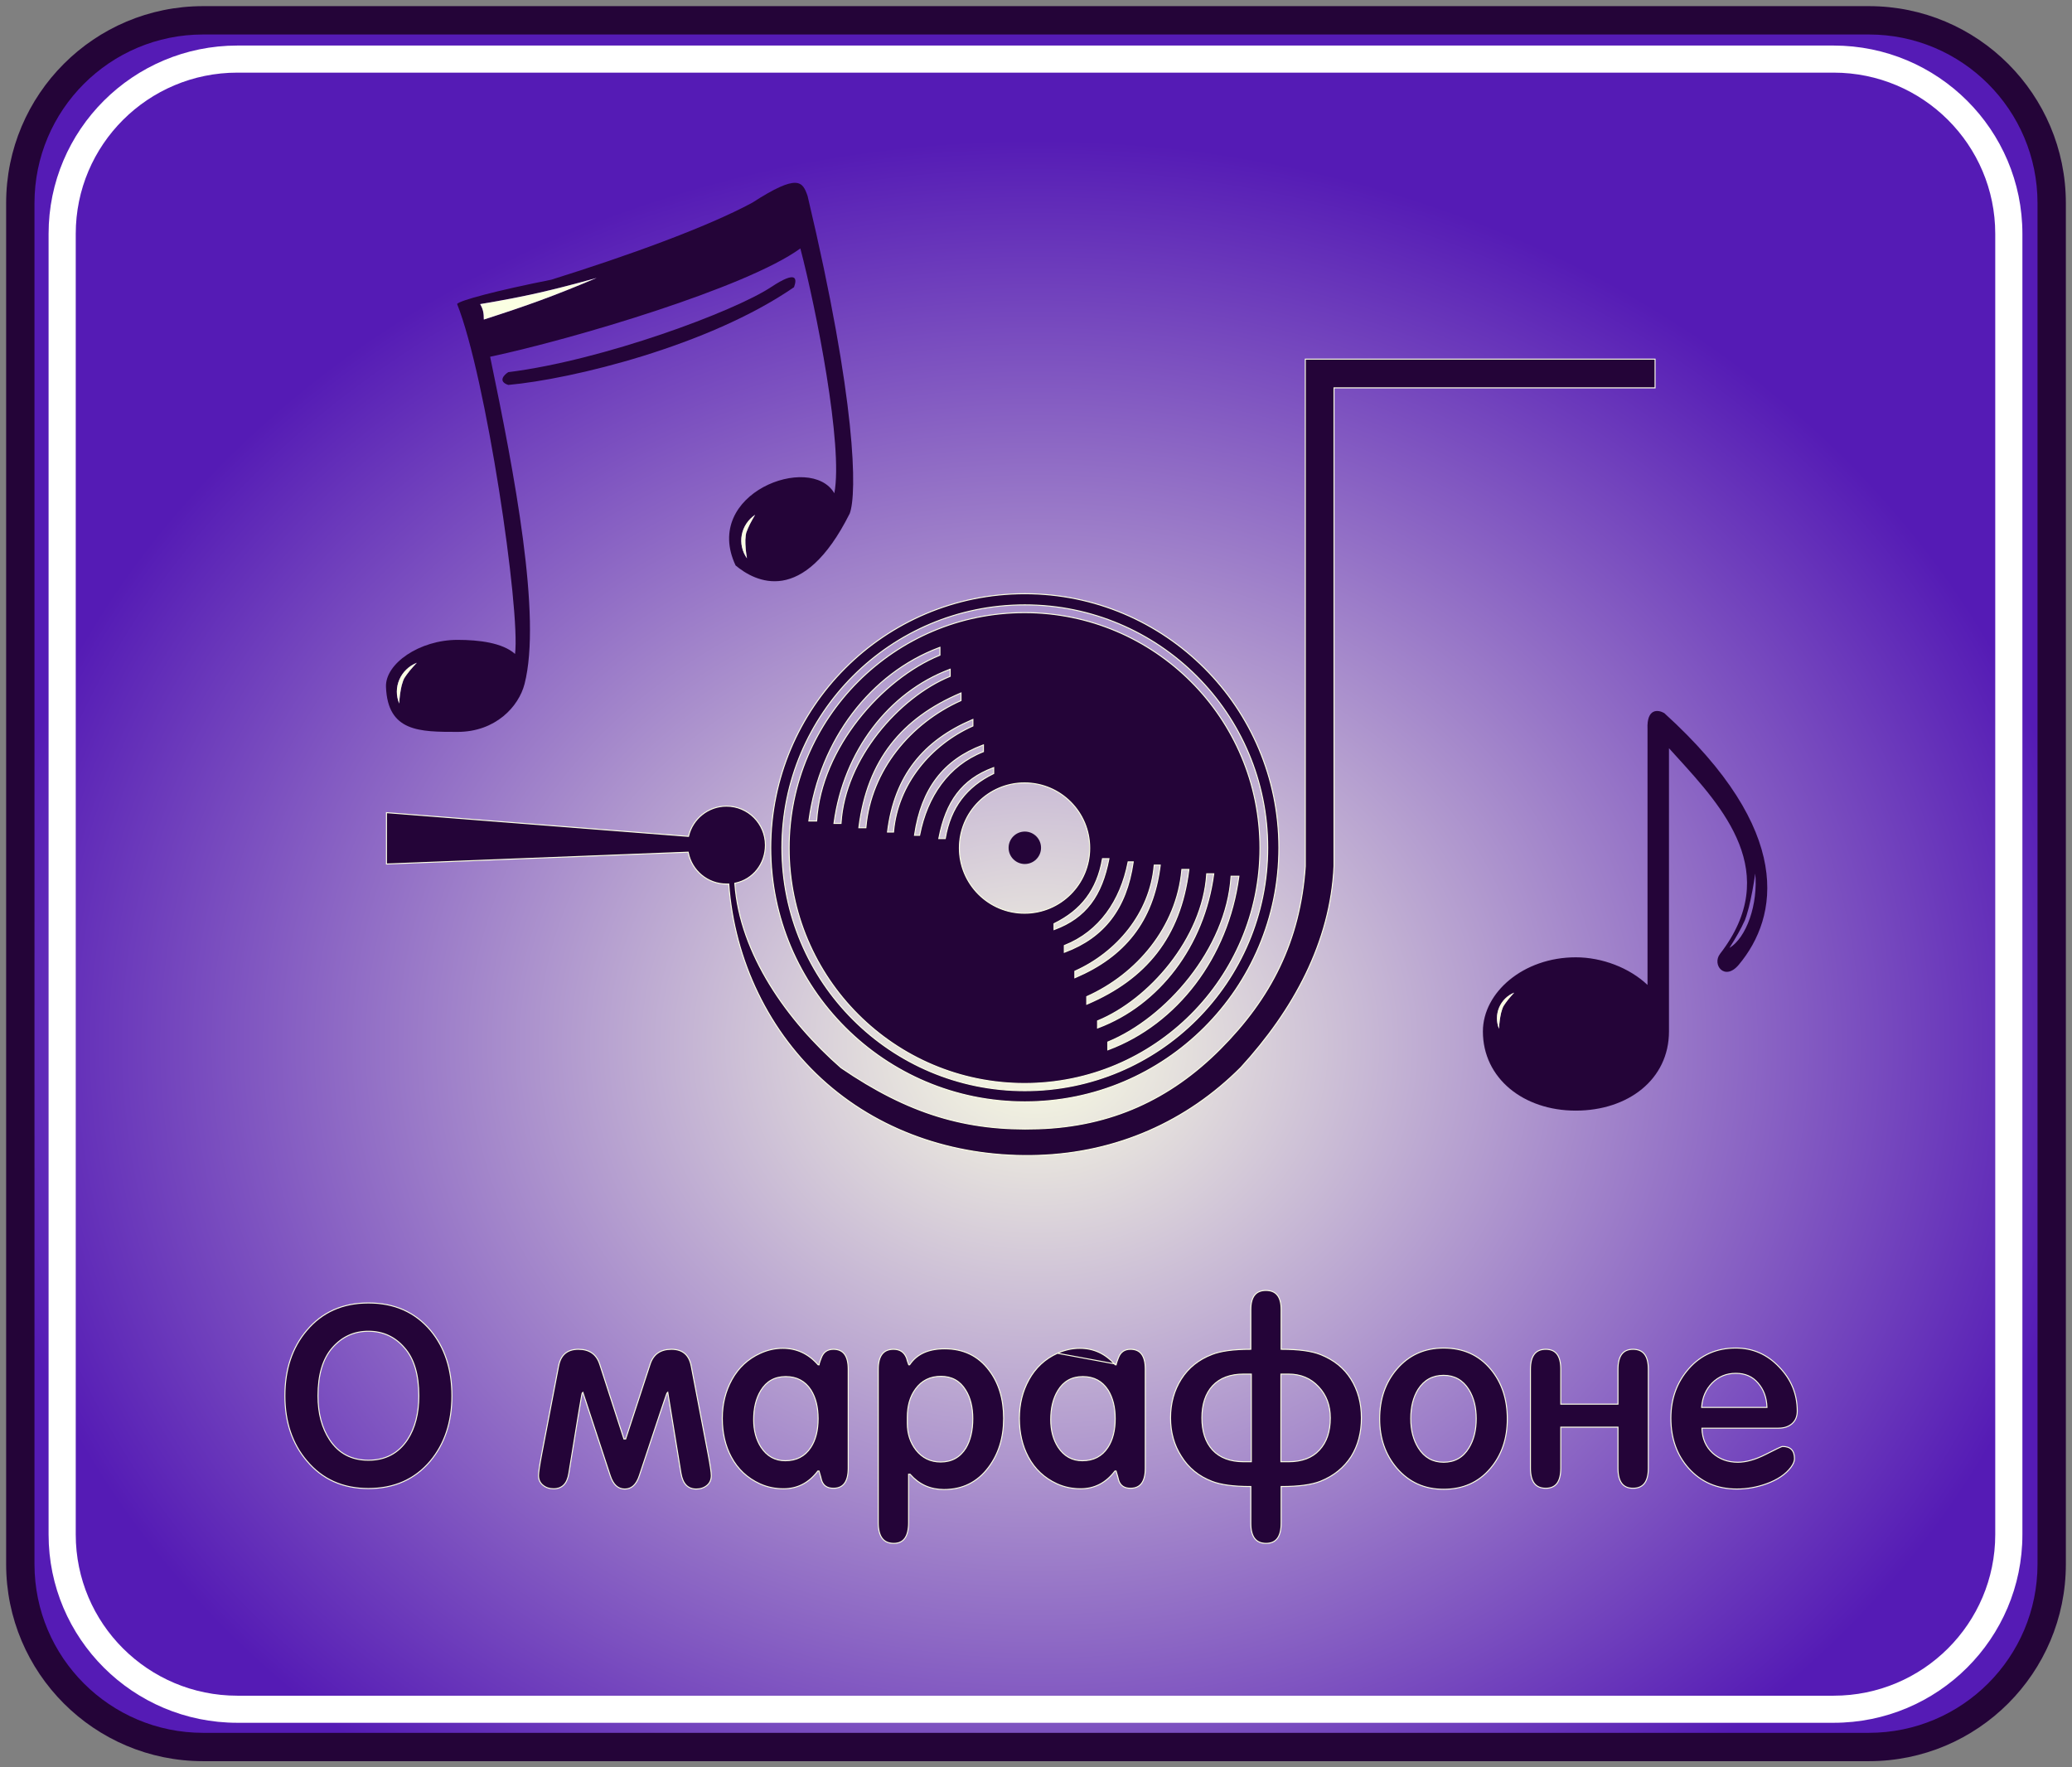 <?xml version="1.0" encoding="UTF-8"?> <svg xmlns="http://www.w3.org/2000/svg" width="2047" height="1746" viewBox="0 0 2047 1746" fill="none"><rect x="0" y="0" width="2047" height="1746" fill="#808080" stroke="none"/><path d="M1846.31 20.069H200.686C100.934 20.069 20.068 100.935 20.068 200.69V1545.31C20.068 1645.06 100.934 1725.93 200.686 1725.93H1846.31C1946.07 1725.93 2026.93 1645.06 2026.93 1545.31V200.69C2026.93 100.935 1946.07 20.069 1846.31 20.069Z" fill="url(#paint0_radial_241_185)"></path><path fill-rule="evenodd" clip-rule="evenodd" d="M200.686 34.069C108.666 34.069 34.068 108.667 34.068 200.69V1545.31C34.068 1637.33 108.666 1711.93 200.686 1711.93H1846.31C1938.33 1711.93 2012.93 1637.33 2012.93 1545.31V200.69C2012.93 108.667 1938.33 34.069 1846.31 34.069H200.686ZM6.068 200.69C6.068 93.204 93.201 6.069 200.686 6.069H1846.31C1953.8 6.069 2040.93 93.204 2040.93 200.69V1545.31C2040.93 1652.8 1953.8 1739.93 1846.31 1739.93H200.686C93.201 1739.93 6.068 1652.8 6.068 1545.31V200.69Z" fill="#240438"></path><path fill-rule="evenodd" clip-rule="evenodd" d="M234.501 71.759C146.319 71.759 74.832 143.05 74.832 230.993V1516.01C74.832 1603.95 146.319 1675.24 234.501 1675.24H1811.5C1899.68 1675.24 1971.17 1603.95 1971.17 1516.01V230.993C1971.17 143.05 1899.68 71.759 1811.5 71.759H234.501ZM48 230.993C48 128.272 131.499 45 234.501 45H1811.5C1914.5 45 1998 128.272 1998 230.993V1516.01C1998 1618.73 1914.5 1702 1811.5 1702H234.501C131.499 1702 48 1618.73 48 1516.01V230.993Z" fill="white"></path><path d="M1012.45 853.576C1021.3 853.576 1028.47 846.403 1028.47 837.556C1028.47 828.709 1021.3 821.537 1012.45 821.537C1003.61 821.537 996.434 828.709 996.434 837.556C996.434 846.403 1003.61 853.576 1012.45 853.576Z" fill="#240438"></path><path d="M679.764 826.245L680.19 826.279L680.29 825.863C684.35 808.964 699.562 796.406 717.705 796.406C738.957 796.406 756.184 813.634 756.184 834.886C756.184 853.483 743.896 868.909 726.399 872.51L725.97 872.599L726.001 873.035C730.91 942.361 777.777 1008.37 830.85 1054.82L830.872 1054.84L830.897 1054.86C897.182 1100.21 954.408 1117.57 1025.9 1115.19C1097.39 1112.81 1155.86 1086.2 1205.58 1036.28C1255.27 986.369 1284.47 930.103 1289.55 855.746L1289.55 855.729V855.712L1289.55 354.809L1635.1 354.809V383.177H1318.42H1317.92V383.677L1317.92 855.701C1314.45 931.096 1277.68 997.997 1225.95 1054.54C1172.36 1108.36 1102.94 1138.86 1025.86 1141.42C948.764 1143.99 873.674 1120.43 816.418 1070.3C759.358 1020.36 725.467 948.226 719.999 873.83L719.963 873.351L719.482 873.367C719.173 873.378 718.681 873.374 718.245 873.37C718.046 873.369 717.858 873.367 717.705 873.367C698.994 873.367 683.401 860.01 679.941 842.312L679.859 841.892L679.431 841.908L381.805 853.59V802.855L679.764 826.245ZM806.341 811.092H806.811L806.84 810.623C809.101 774.839 825.202 739.89 847.883 710.946C870.566 682.002 899.8 659.1 928.276 647.39L928.585 647.262V646.927V640.253V639.531L927.91 639.785C860.173 665.22 809.872 730.799 799.171 810.525L799.095 811.092H799.666H806.341ZM938.422 668.263L938.731 668.136V667.801V661.88V661.157L938.055 661.412C878.042 683.984 833.48 742.181 824 812.928L823.924 813.495H824.495H830.407H830.877L830.906 813.026C832.908 781.294 847.162 750.3 867.245 724.629C887.328 698.957 913.213 678.647 938.422 668.263ZM949.115 692.236L949.411 692.104V691.78V685.373V684.615L948.714 684.914C919.953 697.221 896.984 713.687 880.168 735.394C863.351 757.102 852.71 784.023 848.563 817.203L848.493 817.766H849.059H854.97H855.428L855.468 817.31C860.485 760.651 899.858 714.336 949.115 692.236ZM882.29 822.036H882.748L882.788 821.58C886.97 774.362 919.794 735.759 960.862 717.338L961.158 717.205V716.882V711.537V710.779L960.461 711.078C936.458 721.346 917.284 735.087 903.245 753.204C889.206 771.323 880.324 793.789 876.863 821.474L876.793 822.036H877.359H882.29ZM971.254 742.707L971.57 742.582V742.242V736.634V735.913L970.895 736.166C951.597 743.403 936.431 754.134 925.253 768.77C914.076 783.404 906.909 801.911 903.563 824.668L903.478 825.241H904.057H908.104H908.516L908.595 824.837C916.005 786.782 937.009 756.245 971.254 742.707ZM981.434 764.316L981.714 764.179V763.867V759.062V758.341L981.039 758.593C965.646 764.345 954.017 772.674 945.366 784.077C936.72 795.475 931.074 809.913 927.594 827.849L927.478 828.444H928.084H933.425H933.845L933.917 828.03C939.229 797.486 954.878 777.329 981.434 764.316ZM1216.69 865.624H1216.22L1216.19 866.093C1213.93 901.877 1197.83 936.827 1175.15 965.772C1152.47 994.717 1123.24 1017.62 1094.76 1029.33L1094.46 1029.45V1029.79V1036.46V1037.18L1095.13 1036.93C1162.86 1011.49 1213.16 945.918 1223.87 866.191L1223.95 865.624H1223.37H1216.69ZM1084.62 1008.45L1084.31 1008.58V1008.92V1014.84V1015.56L1084.99 1015.31C1144.99 992.734 1189.56 934.536 1199.03 863.79L1199.11 863.223H1198.54H1192.63H1192.16L1192.13 863.692C1190.13 895.424 1175.87 926.418 1155.79 952.089C1135.71 977.76 1109.82 998.071 1084.62 1008.45ZM1073.92 984.479L1073.62 984.611V984.935V991.343V992.101L1074.32 991.802C1103.08 979.495 1126.06 963.029 1142.87 941.322C1159.69 919.614 1170.33 892.693 1174.47 859.512L1174.54 858.95H1173.98H1168.07H1167.61L1167.57 859.406C1162.55 916.064 1123.18 962.38 1073.92 984.479ZM1140.74 854.679H1140.28L1140.24 855.135C1136.07 902.353 1103.24 940.957 1062.18 959.378L1061.88 959.511V959.834V965.179V965.937L1062.58 965.639C1086.58 955.369 1105.76 941.628 1119.79 923.511C1133.83 905.393 1142.71 882.926 1146.17 855.241L1146.24 854.679H1145.68H1140.74ZM1051.78 934.009L1051.47 934.134V934.474V940.081V940.802L1052.14 940.549C1071.44 933.312 1086.61 922.581 1097.78 907.945C1108.96 893.312 1116.13 874.804 1119.47 852.048L1119.56 851.475H1118.98H1114.93H1114.52L1114.44 851.879C1107.03 889.934 1086.03 920.47 1051.78 934.009ZM1041.6 912.399L1041.32 912.536V912.848V917.653V918.374L1042 918.122C1057.39 912.37 1069.02 904.042 1077.67 892.638C1086.32 881.241 1091.96 866.802 1095.45 848.866L1095.56 848.271H1094.96H1089.61H1089.19L1089.11 848.685C1083.8 879.23 1068.15 899.387 1041.6 912.399ZM1244.76 837.825C1244.76 966.275 1140.64 1070.41 1012.18 1070.41C883.737 1070.41 779.609 966.275 779.609 837.825C779.609 709.374 883.737 605.244 1012.18 605.244C1140.64 605.244 1244.76 709.374 1244.76 837.825ZM947.808 837.825C947.808 873.38 976.63 902.205 1012.18 902.205C1047.74 902.205 1076.56 873.38 1076.56 837.825C1076.56 802.269 1047.74 773.446 1012.18 773.446C976.63 773.446 947.808 802.269 947.808 837.825ZM1263.45 837.557C1263.45 976.182 1151.07 1088.56 1012.45 1088.56C873.831 1088.56 761.455 976.182 761.455 837.557C761.455 698.932 873.831 586.555 1012.45 586.555C1151.07 586.555 1263.45 698.932 1263.45 837.557ZM772.481 837.557C772.481 970.093 879.921 1077.53 1012.45 1077.53C1144.99 1077.53 1252.42 970.093 1252.42 837.557C1252.42 705.022 1144.99 597.581 1012.45 597.581C879.921 597.581 772.481 705.022 772.481 837.557Z" fill="#240438" stroke="#FBFFE3"></path><path d="M303.147 1443.28L303.146 1443.28C288.698 1426.23 281.461 1404.83 281.461 1379.03C281.461 1352.9 288.618 1331.41 302.898 1314.53L302.9 1314.53C318.159 1296.35 338.496 1287.25 363.963 1287.25C389.596 1287.25 410.016 1296.27 425.274 1314.29C439.389 1331.17 446.465 1352.73 446.465 1379.03C446.465 1404.99 439.309 1426.47 425.027 1443.53C409.769 1461.55 389.431 1470.57 363.963 1470.57C338.663 1470.57 318.407 1461.46 303.147 1443.28ZM402.534 1422.35L402.537 1422.35C410.036 1410.87 413.768 1396.42 413.768 1379.03C413.768 1358.02 409.048 1342.13 399.521 1331.45C390.177 1320.62 378.312 1315.19 363.963 1315.19C349.776 1315.19 337.912 1320.62 328.404 1331.45C318.879 1342.29 314.157 1358.18 314.157 1379.03C314.157 1396.25 317.973 1410.7 325.636 1422.35C334.487 1435.85 347.284 1442.62 363.963 1442.62C380.642 1442.62 393.519 1435.85 402.534 1422.35Z" fill="#240438" stroke="#FBFFE3"></path><path d="M698.444 1467.46L698.443 1467.46C695.57 1469.85 692.053 1471.06 687.862 1471.06C683.681 1471.06 680.369 1469.76 677.876 1467.19C675.371 1464.61 673.645 1460.7 672.746 1455.39C672.746 1455.39 672.746 1455.39 672.746 1455.39L659.862 1376.47L659.705 1375.51L659.015 1376.2C658.947 1376.27 658.907 1376.35 658.903 1376.36C658.886 1376.39 658.87 1376.42 658.854 1376.46C658.822 1376.53 658.783 1376.63 658.738 1376.75C658.647 1376.98 658.522 1377.32 658.364 1377.76C658.048 1378.64 657.595 1379.94 657.007 1381.66C655.829 1385.1 654.105 1390.21 651.833 1396.99C647.291 1410.56 640.559 1430.83 631.64 1457.79L631.639 1457.79C630.169 1462.28 628.224 1465.6 625.83 1467.79C623.448 1469.97 620.597 1471.06 617.249 1471.06C613.9 1471.06 611.049 1469.97 608.667 1467.79C606.274 1465.6 604.328 1462.28 602.858 1457.79L602.858 1457.79L576.098 1376.39L575.844 1375.62L575.269 1376.2C575.215 1376.25 575.185 1376.31 575.174 1376.33C575.159 1376.36 575.148 1376.38 575.141 1376.4C575.125 1376.44 575.112 1376.48 575.101 1376.51C575.079 1376.59 575.054 1376.69 575.027 1376.8C574.973 1377.04 574.903 1377.37 574.819 1377.8C574.651 1378.65 574.419 1379.92 574.125 1381.58C573.536 1384.92 572.694 1389.87 571.6 1396.45C569.411 1409.6 566.211 1429.25 561.999 1455.39L561.998 1455.39C561.181 1460.61 559.497 1464.46 556.995 1467C554.504 1469.52 551.152 1470.81 546.883 1470.81C542.691 1470.81 539.174 1469.6 536.301 1467.21L536.3 1467.21C533.45 1464.84 532.021 1461.69 532.021 1457.7C532.021 1454.63 533.083 1447.5 535.234 1436.27L551.833 1349.68L551.834 1349.68C552.893 1344.07 555.061 1339.92 558.294 1337.17C561.526 1334.42 565.881 1333.02 571.412 1333.02C576.87 1333.02 581.325 1334.26 584.814 1336.7C588.3 1339.14 590.866 1342.81 592.492 1347.77C592.492 1347.77 592.492 1347.77 592.493 1347.77L616.277 1421.24L616.389 1421.58H616.753H617.743H618.106L618.219 1421.24L642.253 1347.77C643.878 1342.82 646.444 1339.14 649.931 1336.7C653.42 1334.26 657.875 1333.02 663.333 1333.02C668.864 1333.02 673.219 1334.42 676.45 1337.17C679.684 1339.92 681.851 1344.07 682.911 1349.68L682.911 1349.68L699.512 1436.27C701.662 1447.5 702.724 1454.63 702.724 1457.7C702.724 1461.86 701.289 1465.1 698.444 1467.46Z" fill="#240438" stroke="#FBFFE3"></path><path d="M809.216 1453.6L809.108 1453.25H808.738H808.242H807.994L807.844 1453.44C799.013 1465.04 787.759 1470.81 774.051 1470.81C765.694 1470.81 757.92 1469.17 750.721 1465.9C738.266 1460.18 728.85 1451.35 722.461 1439.4L722.46 1439.4C716.559 1428.44 713.6 1415.74 713.6 1401.3C713.6 1387.18 716.721 1374.49 722.953 1363.19L722.953 1363.18C729.509 1351.25 738.926 1342.49 751.214 1336.93L751.215 1336.93C758.421 1333.66 765.785 1332.03 773.307 1332.03C787.031 1332.03 798.625 1337.41 808.115 1348.18L808.264 1348.35H808.49H808.738H809.238V1347.85V1347.68C809.727 1345.9 810.457 1343.79 811.432 1341.37L811.432 1341.37L811.437 1341.35C812.483 1338.54 813.997 1336.47 815.962 1335.1C817.926 1333.72 820.381 1333.02 823.356 1333.02C828.273 1333.02 831.888 1334.64 834.292 1337.83C836.717 1341.05 837.97 1345.93 837.97 1352.56V1450.52C837.97 1457.24 836.717 1462.19 834.291 1465.44C831.885 1468.67 828.271 1470.31 823.356 1470.31C820.288 1470.31 817.812 1469.65 815.892 1468.36C813.981 1467.07 812.577 1465.14 811.697 1462.51C811.198 1460.36 810.37 1457.38 809.216 1453.6ZM751.827 1429.77L751.83 1429.78C757.698 1438.65 765.695 1443.11 775.785 1443.11C786.842 1443.11 795.264 1438.75 800.98 1430.02C805.839 1422.66 808.247 1413.15 808.247 1401.55C808.247 1390.26 805.92 1380.84 801.234 1373.33L801.23 1373.32C795.518 1364.42 787.181 1359.98 776.281 1359.98C765.372 1359.98 757.114 1364.6 751.572 1373.82C746.888 1381.51 744.562 1391.08 744.562 1402.53C744.562 1413.16 746.975 1422.25 751.827 1429.77Z" fill="#240438" stroke="#FBFFE3"></path><path d="M976.511 1449.73L976.511 1449.73C965.538 1464.29 950.904 1471.55 932.559 1471.55C919.157 1471.55 908.061 1466.58 899.237 1456.63L899.088 1456.46H898.863H898.119H897.619V1456.96V1504.21C897.619 1511.17 896.365 1516.31 893.935 1519.69C891.527 1523.04 887.914 1524.74 883.006 1524.74C877.841 1524.74 874.041 1523.04 871.512 1519.68C868.963 1516.3 867.648 1511.17 867.648 1504.21V1352.81C867.648 1346.1 868.942 1341.15 871.447 1337.9C873.933 1334.67 877.672 1333.02 882.758 1333.02C885.984 1333.02 888.646 1333.76 890.776 1335.22C892.897 1336.67 894.53 1338.86 895.657 1341.81C895.998 1343.33 896.666 1345.41 897.651 1348.03L897.773 1348.35H898.119H898.367H898.633L898.782 1348.13C905.767 1337.76 917.231 1332.53 933.303 1332.53C951.82 1332.53 966.37 1339.55 977.006 1353.6L977.008 1353.6C986.674 1366.2 991.523 1382.09 991.523 1401.3C991.523 1420.34 986.512 1436.47 976.511 1449.73ZM904.91 1432.53L904.912 1432.53C911.119 1440.4 919.275 1444.35 929.338 1444.35C940.247 1444.35 948.584 1439.73 954.292 1430.51L954.292 1430.51L954.298 1430.5C958.815 1422.81 961.057 1413.15 961.057 1401.55C961.057 1390.26 958.73 1380.84 954.044 1373.33C948.502 1364.27 940.328 1359.72 929.586 1359.72C918.862 1359.72 910.449 1363.92 904.405 1372.3C899.043 1379.66 896.381 1388.92 896.381 1400.06V1406.24C896.381 1416.41 899.219 1425.18 904.91 1432.53Z" fill="#240438" stroke="#FBFFE3"></path><path d="M1102.74 1347.68V1347.85V1348.35H1102.24H1101.99H1101.76L1101.61 1348.18C1092.12 1337.41 1080.52 1332.03 1066.81 1332.03C1059.28 1332.03 1051.92 1333.66 1044.71 1336.93L1102.74 1347.68ZM1102.74 1347.68C1103.22 1345.9 1103.95 1343.79 1104.93 1341.37L1104.93 1341.37L1104.94 1341.35C1105.98 1338.54 1107.49 1336.47 1109.46 1335.1C1111.42 1333.72 1113.87 1333.02 1116.85 1333.02C1121.77 1333.02 1125.38 1334.64 1127.79 1337.83C1130.22 1341.05 1131.47 1345.93 1131.47 1352.56V1450.52C1131.47 1457.24 1130.22 1462.19 1127.79 1465.44C1125.38 1468.67 1121.76 1470.31 1116.85 1470.31C1113.78 1470.31 1111.31 1469.65 1109.39 1468.36C1107.48 1467.07 1106.07 1465.14 1105.19 1462.51C1104.69 1460.36 1103.87 1457.38 1102.72 1453.6L1102.61 1453.25H1102.24H1101.74H1101.49L1101.34 1453.44C1092.51 1465.04 1081.25 1470.81 1067.55 1470.81C1059.19 1470.81 1051.41 1469.17 1044.22 1465.9C1031.76 1460.18 1022.34 1451.35 1015.95 1439.4L1015.95 1439.4C1010.06 1428.44 1007.09 1415.74 1007.09 1401.3C1007.09 1387.18 1010.21 1374.49 1016.45 1363.19L1016.45 1363.18C1023 1351.25 1032.42 1342.49 1044.71 1336.93L1102.74 1347.68ZM1045.33 1429.77L1045.33 1429.78C1051.19 1438.65 1059.19 1443.11 1069.28 1443.11C1080.34 1443.11 1088.76 1438.75 1094.48 1430.02C1099.33 1422.66 1101.75 1413.15 1101.75 1401.55C1101.75 1390.26 1099.41 1380.84 1094.73 1373.33L1094.72 1373.32C1089.02 1364.42 1080.68 1359.98 1069.78 1359.98C1058.87 1359.98 1050.61 1364.6 1045.07 1373.82C1040.38 1381.51 1038.06 1391.09 1038.06 1402.53C1038.06 1413.16 1040.47 1422.25 1045.33 1429.77Z" fill="#240438" stroke="#FBFFE3"></path><path d="M1266.19 1468.58H1265.69V1469.08V1504.71C1265.69 1511.51 1264.42 1516.51 1261.95 1519.81C1259.5 1523.08 1255.83 1524.74 1250.83 1524.74C1245.74 1524.74 1242.01 1523.1 1239.52 1519.86C1237.02 1516.61 1235.72 1511.66 1235.72 1504.95V1469.08V1468.58H1235.22C1218.56 1468.58 1205.92 1466.85 1197.25 1463.43L1197.24 1463.42C1184.13 1458.34 1174.06 1450.09 1167.02 1438.63L1167.01 1438.62C1159.96 1427.66 1156.43 1415.07 1156.43 1400.8C1156.43 1386.37 1159.96 1373.6 1167.01 1362.47C1174.06 1351.36 1184.12 1343.25 1197.24 1338.18L1197.25 1338.18C1205.92 1334.74 1218.56 1333.02 1235.22 1333.02H1235.72V1332.52V1293.93C1235.72 1287.46 1237 1282.71 1239.46 1279.57C1241.9 1276.47 1245.58 1274.88 1250.59 1274.88C1255.68 1274.88 1259.42 1276.45 1261.9 1279.52C1264.4 1282.61 1265.69 1287.3 1265.69 1293.68V1332.52V1333.02H1266.19C1283.02 1333.02 1295.75 1334.74 1304.42 1338.18L1304.42 1338.18C1317.71 1343.43 1327.77 1351.52 1334.65 1362.47C1341.53 1373.44 1344.98 1386.21 1344.98 1400.8C1344.98 1415.39 1341.61 1428.08 1334.9 1438.88C1327.69 1450 1317.54 1458.18 1304.42 1463.43C1295.75 1466.85 1283.02 1468.58 1266.19 1468.58ZM1265.95 1357.5H1265.45V1358V1443.6V1444.1H1265.95H1272.88C1286.2 1444.1 1296.42 1440.28 1303.47 1432.56C1310.69 1424.86 1314.26 1414.25 1314.26 1400.8C1314.26 1388.48 1310.43 1378.21 1302.73 1370.03C1295.03 1361.67 1285.07 1357.5 1272.88 1357.5H1265.95ZM1235.72 1444.1H1236.22V1443.6V1358V1357.5H1235.72H1228.78C1215.47 1357.5 1205.17 1361.32 1197.94 1369.03L1197.94 1369.04C1190.89 1376.75 1187.4 1387.35 1187.4 1400.8C1187.4 1414.25 1190.89 1424.86 1197.94 1432.56L1197.94 1432.56C1205.17 1440.28 1215.47 1444.1 1228.78 1444.1H1235.72Z" fill="#240438" stroke="#FBFFE3"></path><path d="M1472.4 1450.7L1472.4 1450.7C1460.77 1464.43 1445.39 1471.31 1426.2 1471.31C1407.34 1471.31 1391.95 1464.35 1380 1450.45C1368.68 1437.19 1363.02 1420.98 1363.02 1401.79C1363.02 1382.26 1368.61 1365.98 1379.75 1352.88L1379.75 1352.88C1391.71 1338.81 1407.17 1331.78 1426.2 1331.78C1445.55 1331.78 1461.02 1338.73 1472.64 1352.63L1472.64 1352.63C1483.62 1365.72 1489.12 1382.1 1489.12 1401.79C1489.12 1421.31 1483.54 1437.61 1472.4 1450.7ZM1401 1372.58L1401 1372.58L1401 1372.58C1396.14 1380.43 1393.74 1390.09 1393.74 1401.55C1393.74 1412.83 1396.22 1422.5 1401.24 1430.51C1407.11 1439.88 1415.44 1444.59 1426.2 1444.59C1437.11 1444.59 1445.45 1439.89 1451.15 1430.51C1456 1422.65 1458.41 1412.99 1458.41 1401.55C1458.41 1390.26 1456 1380.68 1451.15 1372.83L1451.15 1372.82C1445.28 1363.45 1436.94 1358.74 1426.2 1358.74C1415.29 1358.74 1406.87 1363.36 1401 1372.58Z" fill="#240438" stroke="#FBFFE3"></path><path d="M1598.45 1410.45V1409.95H1597.95H1542.45H1541.95V1410.45V1450.52C1541.95 1457.24 1540.68 1462.18 1538.22 1465.44C1535.77 1468.67 1532.09 1470.31 1527.09 1470.31C1522.01 1470.31 1518.27 1468.67 1515.78 1465.44C1513.28 1462.18 1511.99 1457.24 1511.99 1450.52V1352.81C1511.99 1346.1 1513.28 1341.15 1515.78 1337.9C1518.27 1334.66 1522.01 1333.02 1527.09 1333.02C1532.1 1333.02 1535.77 1334.64 1538.22 1337.83C1540.68 1341.05 1541.95 1345.93 1541.95 1352.56V1386.7V1387.2H1542.45H1597.95H1598.45V1386.7V1352.81C1598.45 1346.09 1599.73 1341.15 1602.2 1337.89C1604.64 1334.66 1608.32 1333.02 1613.32 1333.02C1618.4 1333.02 1622.14 1334.65 1624.63 1337.84C1627.14 1341.05 1628.43 1345.93 1628.43 1352.56V1450.52C1628.43 1457.24 1627.14 1462.18 1624.63 1465.44C1622.14 1468.67 1618.4 1470.31 1613.32 1470.31C1608.32 1470.31 1604.64 1468.67 1602.2 1465.44C1599.73 1462.18 1598.45 1457.24 1598.45 1450.52V1410.45Z" fill="#240438" stroke="#FBFFE3"></path><path d="M1772.84 1441.12C1772.84 1443.61 1771.68 1446.47 1769.23 1449.73C1764.02 1456.56 1756.02 1461.96 1745.18 1465.89C1735.65 1469.33 1725.88 1471.06 1715.87 1471.06C1696.34 1471.06 1680.46 1464.19 1668.18 1450.44C1656.54 1437.35 1650.71 1420.9 1650.71 1401.04C1650.71 1381.86 1656.61 1365.57 1668.42 1352.15C1680.38 1338.57 1695.85 1331.78 1714.87 1331.78C1731.58 1331.78 1745.82 1337.99 1757.63 1350.42L1757.63 1350.43C1769.6 1362.71 1775.57 1377.27 1775.57 1394.12C1775.57 1399.44 1773.8 1403.58 1770.3 1406.61C1766.94 1409.48 1762.52 1410.94 1757 1410.94H1681.92H1681.4L1681.42 1411.46C1681.76 1421.31 1685.28 1429.35 1691.99 1435.56L1691.99 1435.56L1691.99 1435.56C1698.71 1441.58 1707 1444.59 1716.86 1444.59C1725.05 1444.59 1734.22 1442 1744.34 1436.87L1744.34 1436.87C1749.46 1434.23 1753.42 1432.26 1756.22 1430.94C1757.62 1430.28 1758.72 1429.79 1759.53 1429.47C1759.94 1429.31 1760.27 1429.19 1760.52 1429.11C1760.78 1429.03 1760.92 1429.01 1760.96 1429.01C1765.01 1429.01 1767.96 1430.04 1769.89 1432.01C1771.83 1433.99 1772.84 1436.99 1772.84 1441.12ZM1745.11 1390.42H1745.63L1745.61 1389.9C1745.27 1380.56 1742.35 1372.7 1736.81 1366.33C1731.42 1359.95 1724.08 1356.75 1714.87 1356.75C1705.66 1356.75 1697.85 1359.95 1691.48 1366.3L1691.48 1366.3L1691.48 1366.31C1685.28 1372.67 1681.84 1380.53 1681.17 1389.88L1681.13 1390.42H1681.67H1745.11Z" fill="#240438" stroke="#FBFFE3"></path><path fill-rule="evenodd" clip-rule="evenodd" d="M502.124 380.288C564.763 374.633 699.882 342.009 784.443 283.72C787.277 275.746 787.986 266.317 761.625 283.72C725.385 307.644 596.082 355.929 502.124 367.674C497.8 370.428 491.745 376.808 502.124 380.288Z" fill="#240438"></path><path fill-rule="evenodd" clip-rule="evenodd" d="M452.014 723.062C489.573 723.062 512.514 698.031 518.232 675.648C535.234 609.094 508.389 468.592 484.228 352.449C566.553 334.905 737.464 284.155 790.707 245.44C806.217 304.6 833.212 440.665 824.263 487.297C800.998 447.277 693.171 487.297 726.727 558.635C745.965 574.729 793.302 599.524 839.475 507.306C846.783 487.877 846.186 397.253 797.866 193.678C792.944 179.322 788.47 171.057 743.281 200.202C698.292 224.557 618.452 253.27 544.629 276.326C490.045 287.2 454.636 296.708 451.568 300.251C480.201 372.024 514.205 602.57 508.836 646.069C496.497 634.963 473.052 632.149 452.014 632.149C414.455 632.149 380.393 655.648 381.323 678.693C383.112 723.062 414.455 723.062 452.014 723.062ZM474.366 300.433C519.471 292.894 544.654 286.974 589.451 274.58C546.271 292.77 521.835 301.583 477.993 315.691C477.881 309.614 477.625 306.223 474.366 300.433ZM392.042 683.197C392.021 687.253 392.822 691.273 394.398 695.028C394.398 695.028 394.726 687.27 396.069 680.745C396.891 676.75 397.041 676.342 397.343 675.529L397.345 675.523C397.536 675.009 397.788 674.328 398.305 672.48C398.477 672.084 398.614 671.759 398.731 671.487C398.996 670.86 399.145 670.508 399.326 670.173C399.558 669.741 399.84 669.336 400.486 668.41C400.832 667.914 401.283 667.269 401.885 666.391C404.868 662.041 411.803 654.761 411.803 654.761C407.94 656.294 404.426 658.551 401.461 661.405C398.497 664.258 396.139 667.65 394.522 671.39C392.906 675.129 392.064 679.141 392.042 683.197ZM737.951 551.576C735.578 548.24 733.904 544.482 733.024 540.518C732.144 536.553 732.076 532.459 732.823 528.469C733.571 524.478 735.12 520.671 737.381 517.263C739.643 513.855 742.572 510.913 746.002 508.605C746.002 508.605 740.848 517.168 738.902 522.042C737.775 524.864 737.443 525.549 737.243 526.272C737.098 526.796 737.022 527.34 736.76 528.74C736.664 530.642 736.57 531.362 736.499 531.903L736.497 531.918C736.382 532.776 736.325 533.205 736.411 537.279C736.549 543.932 737.951 551.576 737.951 551.576Z" fill="#240438"></path><path d="M589.451 274.58C544.654 286.974 519.471 292.894 474.366 300.433C477.625 306.223 477.881 309.614 477.993 315.691C521.835 301.583 546.271 292.77 589.451 274.58Z" fill="#FBFFE3"></path><path d="M394.398 695.028C392.822 691.273 392.021 687.253 392.042 683.197C392.064 679.141 392.906 675.129 394.522 671.39C396.139 667.65 398.497 664.258 401.461 661.405C404.426 658.551 407.94 656.294 411.803 654.761C411.803 654.761 404.868 662.041 401.885 666.391C401.283 667.269 400.832 667.914 400.486 668.41C399.84 669.336 399.558 669.741 399.326 670.173C399.145 670.508 398.996 670.86 398.731 671.487C398.614 671.759 398.477 672.084 398.305 672.48C397.788 674.328 397.536 675.009 397.345 675.523L397.343 675.529C397.041 676.342 396.891 676.75 396.069 680.745C394.726 687.27 394.398 695.028 394.398 695.028Z" fill="#FBFFE3"></path><path d="M733.024 540.518C733.904 544.482 735.578 548.24 737.951 551.576C737.951 551.576 736.549 543.932 736.411 537.279C736.325 533.205 736.382 532.776 736.497 531.918L736.499 531.903C736.57 531.362 736.664 530.642 736.76 528.74C737.022 527.34 737.098 526.796 737.243 526.272C737.443 525.549 737.775 524.864 738.902 522.042C740.848 517.168 746.002 508.605 746.002 508.605C742.572 510.913 739.643 513.855 737.381 517.263C735.12 520.671 733.571 524.478 732.823 528.469C732.076 532.459 732.144 536.553 733.024 540.518Z" fill="#FBFFE3"></path><path fill-rule="evenodd" clip-rule="evenodd" d="M1648.84 1018.99C1648.84 1066.39 1608.45 1097.22 1556.73 1097.22C1505.01 1097.22 1465.01 1065.23 1465.01 1018.99C1465.01 980.45 1505.01 945.766 1556.73 945.766C1582.57 945.766 1609.59 955.974 1627.64 973.054V720.318C1626.71 699.353 1638.3 701.049 1644.21 704.518C1772.92 821.288 1757.12 906.073 1717.81 953.088C1703.95 969.682 1690.99 953.088 1699.32 942.298C1761.03 862.328 1702.33 797.929 1656.33 747.459C1653.79 744.666 1651.28 741.91 1648.84 739.202V1018.99ZM1480.91 1016.33C1479.56 1013.01 1478.87 1009.45 1478.89 1005.86C1478.9 1002.26 1479.63 998.704 1481.02 995.391C1482.41 992.079 1484.45 989.073 1486.99 986.545C1489.55 984.017 1492.57 982.017 1495.91 980.659C1495.91 980.659 1489.93 987.108 1487.37 990.962C1486.86 991.72 1486.47 992.281 1486.18 992.716C1486.17 992.728 1486.16 992.74 1486.15 992.751C1485.6 993.57 1485.36 993.928 1485.16 994.311C1485 994.609 1484.88 994.921 1484.65 995.477C1484.55 995.719 1484.43 996.006 1484.28 996.358C1483.86 997.903 1483.64 998.527 1483.48 998.975C1483.47 999.003 1483.46 999.031 1483.45 999.058C1483.19 999.78 1483.06 1000.14 1482.35 1003.68C1481.2 1009.46 1480.91 1016.33 1480.91 1016.33ZM1733.69 885.441C1734.61 877.842 1734.74 870.217 1734.07 863.003C1734.07 863.003 1732.04 877.503 1729.31 889.581C1727.65 896.976 1727.41 897.722 1726.95 899.213C1726.64 900.157 1726.25 901.4 1725.35 904.818C1724.5 907.282 1724.21 908.21 1723.83 909.107C1723.35 910.279 1722.75 911.4 1720.59 915.828C1716.78 923.644 1708.56 936.504 1708.56 936.504C1712.59 934.067 1716.43 930.233 1719.89 925.219C1723.34 920.206 1726.34 914.113 1728.71 907.288C1731.08 900.462 1732.78 893.039 1733.69 885.441Z" fill="#240438"></path><path d="M1480.91 1016.33C1479.56 1013.01 1478.87 1009.45 1478.89 1005.86C1478.9 1002.26 1479.63 998.704 1481.02 995.391C1482.41 992.079 1484.45 989.073 1486.99 986.545C1489.55 984.017 1492.57 982.017 1495.91 980.659C1495.91 980.659 1489.93 987.108 1487.37 990.962C1486.86 991.72 1486.47 992.281 1486.18 992.716L1486.15 992.751C1485.6 993.57 1485.36 993.928 1485.16 994.311C1485 994.609 1484.88 994.921 1484.65 995.477C1484.55 995.719 1484.43 996.006 1484.28 996.358C1483.86 997.903 1483.64 998.527 1483.48 998.975L1483.45 999.058C1483.19 999.779 1483.06 1000.14 1482.35 1003.68C1481.2 1009.46 1480.91 1016.33 1480.91 1016.33Z" fill="#FBFFE3"></path><defs><radialGradient id="paint0_radial_241_185" cx="0" cy="0" r="1" gradientUnits="userSpaceOnUse" gradientTransform="translate(1023.5 1032.39) rotate(90.032) scale(895.614 1053.65)"><stop stop-color="#FBFFE3"></stop><stop offset="1" stop-color="#551BB5"></stop></radialGradient></defs></svg> 